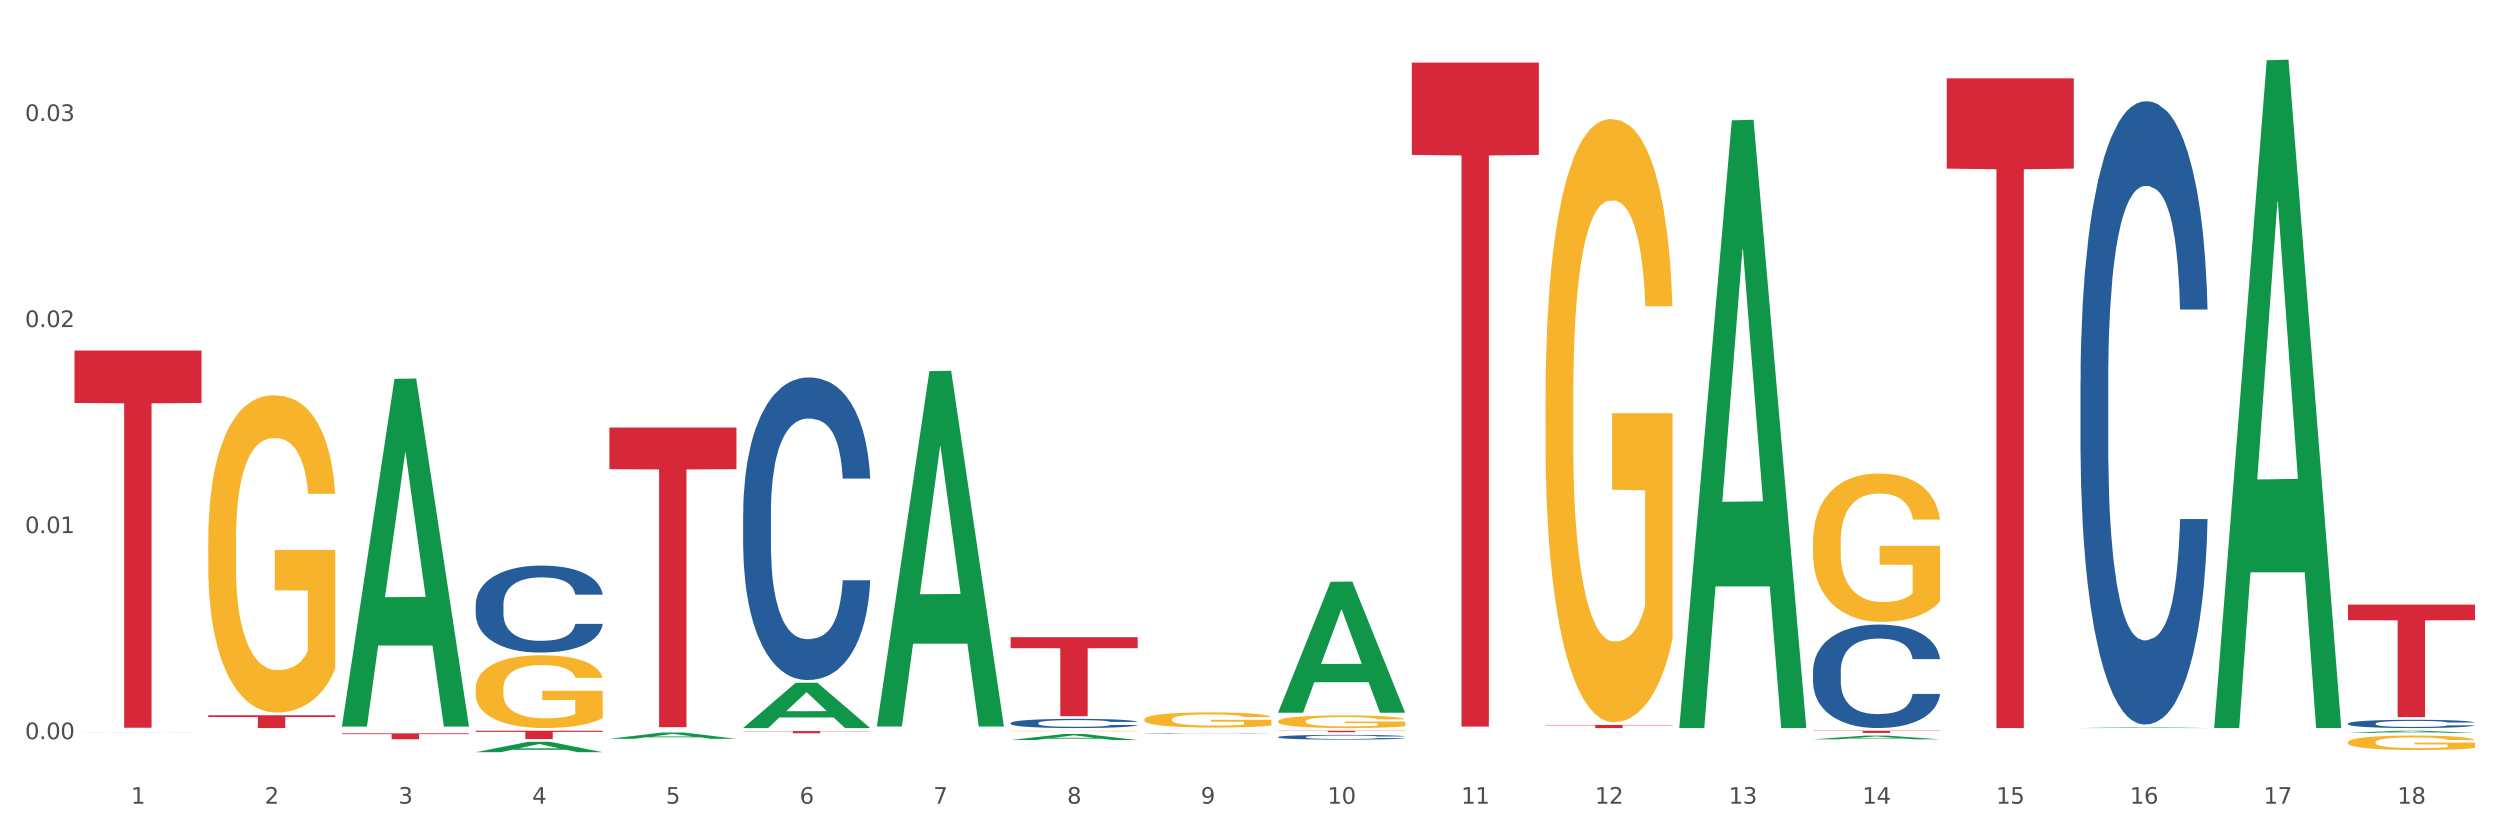 <?xml version="1.0" encoding="utf-8" standalone="no"?>
<!DOCTYPE svg PUBLIC "-//W3C//DTD SVG 1.1//EN"
  "http://www.w3.org/Graphics/SVG/1.1/DTD/svg11.dtd">
<svg xmlns:xlink="http://www.w3.org/1999/xlink" width="1080pt" height="360pt" viewBox="0 0 1080 360" xmlns="http://www.w3.org/2000/svg" version="1.1">
 <rect x="0" y="0" width="1080" height="360" fill="#333333" stroke="none"/>
 <defs>
  <style type="text/css">*{stroke-linejoin: round; stroke-linecap: butt}</style>
 </defs>
 <g id="figure_1">
  <g id="patch_1">
   <path d="M 0 360 
L 1080 360 
L 1080 0 
L 0 0 
z
" style="fill: #ffffff; stroke: #ffffff; stroke-linejoin: miter"/>
  </g>
  <g id="axes_1">
   <g id="matplotlib.axis_1">
    <g id="xtick_1">
     <g id="text_1">
      <!-- 1 -->
      <g style="fill: #4d4d4d" transform="translate(56.563 347.204) scale(0.096 -0.096)">
       <defs>
        <path id="DejaVuSans-31" d="M 794 531 
L 1825 531 
L 1825 4091 
L 703 3866 
L 703 4441 
L 1819 4666 
L 2450 4666 
L 2450 531 
L 3481 531 
L 3481 0 
L 794 0 
L 794 531 
z
" transform="scale(0.016)"/>
       </defs>
       <use xlink:href="#DejaVuSans-31"/>
      </g>
     </g>
    </g>
    <g id="xtick_2">
     <g id="text_2">
      <!-- 2 -->
      <g style="fill: #4d4d4d" transform="translate(114.336 347.204) scale(0.096 -0.096)">
       <defs>
        <path id="DejaVuSans-32" d="M 1228 531 
L 3431 531 
L 3431 0 
L 469 0 
L 469 531 
Q 828 903 1448 1529 
Q 2069 2156 2228 2338 
Q 2531 2678 2651 2914 
Q 2772 3150 2772 3378 
Q 2772 3750 2511 3984 
Q 2250 4219 1831 4219 
Q 1534 4219 1204 4116 
Q 875 4013 500 3803 
L 500 4441 
Q 881 4594 1212 4672 
Q 1544 4750 1819 4750 
Q 2544 4750 2975 4387 
Q 3406 4025 3406 3419 
Q 3406 3131 3298 2873 
Q 3191 2616 2906 2266 
Q 2828 2175 2409 1742 
Q 1991 1309 1228 531 
z
" transform="scale(0.016)"/>
       </defs>
       <use xlink:href="#DejaVuSans-32"/>
      </g>
     </g>
    </g>
    <g id="xtick_3">
     <g id="text_3">
      <!-- 3 -->
      <g style="fill: #4d4d4d" transform="translate(172.109 347.204) scale(0.096 -0.096)">
       <defs>
        <path id="DejaVuSans-33" d="M 2597 2516 
Q 3050 2419 3304 2112 
Q 3559 1806 3559 1356 
Q 3559 666 3084 287 
Q 2609 -91 1734 -91 
Q 1441 -91 1130 -33 
Q 819 25 488 141 
L 488 750 
Q 750 597 1062 519 
Q 1375 441 1716 441 
Q 2309 441 2620 675 
Q 2931 909 2931 1356 
Q 2931 1769 2642 2001 
Q 2353 2234 1838 2234 
L 1294 2234 
L 1294 2753 
L 1863 2753 
Q 2328 2753 2575 2939 
Q 2822 3125 2822 3475 
Q 2822 3834 2567 4026 
Q 2313 4219 1838 4219 
Q 1578 4219 1281 4162 
Q 984 4106 628 3988 
L 628 4550 
Q 988 4650 1302 4700 
Q 1616 4750 1894 4750 
Q 2613 4750 3031 4423 
Q 3450 4097 3450 3541 
Q 3450 3153 3228 2886 
Q 3006 2619 2597 2516 
z
" transform="scale(0.016)"/>
       </defs>
       <use xlink:href="#DejaVuSans-33"/>
      </g>
     </g>
    </g>
    <g id="xtick_4">
     <g id="text_4">
      <!-- 4 -->
      <g style="fill: #4d4d4d" transform="translate(229.882 347.204) scale(0.096 -0.096)">
       <defs>
        <path id="DejaVuSans-34" d="M 2419 4116 
L 825 1625 
L 2419 1625 
L 2419 4116 
z
M 2253 4666 
L 3047 4666 
L 3047 1625 
L 3713 1625 
L 3713 1100 
L 3047 1100 
L 3047 0 
L 2419 0 
L 2419 1100 
L 313 1100 
L 313 1709 
L 2253 4666 
z
" transform="scale(0.016)"/>
       </defs>
       <use xlink:href="#DejaVuSans-34"/>
      </g>
     </g>
    </g>
    <g id="xtick_5">
     <g id="text_5">
      <!-- 5 -->
      <g style="fill: #4d4d4d" transform="translate(287.655 347.204) scale(0.096 -0.096)">
       <defs>
        <path id="DejaVuSans-35" d="M 691 4666 
L 3169 4666 
L 3169 4134 
L 1269 4134 
L 1269 2991 
Q 1406 3038 1543 3061 
Q 1681 3084 1819 3084 
Q 2600 3084 3056 2656 
Q 3513 2228 3513 1497 
Q 3513 744 3044 326 
Q 2575 -91 1722 -91 
Q 1428 -91 1123 -41 
Q 819 9 494 109 
L 494 744 
Q 775 591 1075 516 
Q 1375 441 1709 441 
Q 2250 441 2565 725 
Q 2881 1009 2881 1497 
Q 2881 1984 2565 2268 
Q 2250 2553 1709 2553 
Q 1456 2553 1204 2497 
Q 953 2441 691 2322 
L 691 4666 
z
" transform="scale(0.016)"/>
       </defs>
       <use xlink:href="#DejaVuSans-35"/>
      </g>
     </g>
    </g>
    <g id="xtick_6">
     <g id="text_6">
      <!-- 6 -->
      <g style="fill: #4d4d4d" transform="translate(345.428 347.204) scale(0.096 -0.096)">
       <defs>
        <path id="DejaVuSans-36" d="M 2113 2584 
Q 1688 2584 1439 2293 
Q 1191 2003 1191 1497 
Q 1191 994 1439 701 
Q 1688 409 2113 409 
Q 2538 409 2786 701 
Q 3034 994 3034 1497 
Q 3034 2003 2786 2293 
Q 2538 2584 2113 2584 
z
M 3366 4563 
L 3366 3988 
Q 3128 4100 2886 4159 
Q 2644 4219 2406 4219 
Q 1781 4219 1451 3797 
Q 1122 3375 1075 2522 
Q 1259 2794 1537 2939 
Q 1816 3084 2150 3084 
Q 2853 3084 3261 2657 
Q 3669 2231 3669 1497 
Q 3669 778 3244 343 
Q 2819 -91 2113 -91 
Q 1303 -91 875 529 
Q 447 1150 447 2328 
Q 447 3434 972 4092 
Q 1497 4750 2381 4750 
Q 2619 4750 2861 4703 
Q 3103 4656 3366 4563 
z
" transform="scale(0.016)"/>
       </defs>
       <use xlink:href="#DejaVuSans-36"/>
      </g>
     </g>
    </g>
    <g id="xtick_7">
     <g id="text_7">
      <!-- 7 -->
      <g style="fill: #4d4d4d" transform="translate(403.201 347.204) scale(0.096 -0.096)">
       <defs>
        <path id="DejaVuSans-37" d="M 525 4666 
L 3525 4666 
L 3525 4397 
L 1831 0 
L 1172 0 
L 2766 4134 
L 525 4134 
L 525 4666 
z
" transform="scale(0.016)"/>
       </defs>
       <use xlink:href="#DejaVuSans-37"/>
      </g>
     </g>
    </g>
    <g id="xtick_8">
     <g id="text_8">
      <!-- 8 -->
      <g style="fill: #4d4d4d" transform="translate(460.974 347.204) scale(0.096 -0.096)">
       <defs>
        <path id="DejaVuSans-38" d="M 2034 2216 
Q 1584 2216 1326 1975 
Q 1069 1734 1069 1313 
Q 1069 891 1326 650 
Q 1584 409 2034 409 
Q 2484 409 2743 651 
Q 3003 894 3003 1313 
Q 3003 1734 2745 1975 
Q 2488 2216 2034 2216 
z
M 1403 2484 
Q 997 2584 770 2862 
Q 544 3141 544 3541 
Q 544 4100 942 4425 
Q 1341 4750 2034 4750 
Q 2731 4750 3128 4425 
Q 3525 4100 3525 3541 
Q 3525 3141 3298 2862 
Q 3072 2584 2669 2484 
Q 3125 2378 3379 2068 
Q 3634 1759 3634 1313 
Q 3634 634 3220 271 
Q 2806 -91 2034 -91 
Q 1263 -91 848 271 
Q 434 634 434 1313 
Q 434 1759 690 2068 
Q 947 2378 1403 2484 
z
M 1172 3481 
Q 1172 3119 1398 2916 
Q 1625 2713 2034 2713 
Q 2441 2713 2670 2916 
Q 2900 3119 2900 3481 
Q 2900 3844 2670 4047 
Q 2441 4250 2034 4250 
Q 1625 4250 1398 4047 
Q 1172 3844 1172 3481 
z
" transform="scale(0.016)"/>
       </defs>
       <use xlink:href="#DejaVuSans-38"/>
      </g>
     </g>
    </g>
    <g id="xtick_9">
     <g id="text_9">
      <!-- 9 -->
      <g style="fill: #4d4d4d" transform="translate(518.747 347.204) scale(0.096 -0.096)">
       <defs>
        <path id="DejaVuSans-39" d="M 703 97 
L 703 672 
Q 941 559 1184 500 
Q 1428 441 1663 441 
Q 2288 441 2617 861 
Q 2947 1281 2994 2138 
Q 2813 1869 2534 1725 
Q 2256 1581 1919 1581 
Q 1219 1581 811 2004 
Q 403 2428 403 3163 
Q 403 3881 828 4315 
Q 1253 4750 1959 4750 
Q 2769 4750 3195 4129 
Q 3622 3509 3622 2328 
Q 3622 1225 3098 567 
Q 2575 -91 1691 -91 
Q 1453 -91 1209 -44 
Q 966 3 703 97 
z
M 1959 2075 
Q 2384 2075 2632 2365 
Q 2881 2656 2881 3163 
Q 2881 3666 2632 3958 
Q 2384 4250 1959 4250 
Q 1534 4250 1286 3958 
Q 1038 3666 1038 3163 
Q 1038 2656 1286 2365 
Q 1534 2075 1959 2075 
z
" transform="scale(0.016)"/>
       </defs>
       <use xlink:href="#DejaVuSans-39"/>
      </g>
     </g>
    </g>
    <g id="xtick_10">
     <g id="text_10">
      <!-- 10 -->
      <g style="fill: #4d4d4d" transform="translate(573.466 347.204) scale(0.096 -0.096)">
       <defs>
        <path id="DejaVuSans-30" d="M 2034 4250 
Q 1547 4250 1301 3770 
Q 1056 3291 1056 2328 
Q 1056 1369 1301 889 
Q 1547 409 2034 409 
Q 2525 409 2770 889 
Q 3016 1369 3016 2328 
Q 3016 3291 2770 3770 
Q 2525 4250 2034 4250 
z
M 2034 4750 
Q 2819 4750 3233 4129 
Q 3647 3509 3647 2328 
Q 3647 1150 3233 529 
Q 2819 -91 2034 -91 
Q 1250 -91 836 529 
Q 422 1150 422 2328 
Q 422 3509 836 4129 
Q 1250 4750 2034 4750 
z
" transform="scale(0.016)"/>
       </defs>
       <use xlink:href="#DejaVuSans-31"/>
       <use xlink:href="#DejaVuSans-30" transform="translate(63.623 0)"/>
      </g>
     </g>
    </g>
    <g id="xtick_11">
     <g id="text_11">
      <!-- 11 -->
      <g style="fill: #4d4d4d" transform="translate(631.239 347.204) scale(0.096 -0.096)">
       <use xlink:href="#DejaVuSans-31"/>
       <use xlink:href="#DejaVuSans-31" transform="translate(63.623 0)"/>
      </g>
     </g>
    </g>
    <g id="xtick_12">
     <g id="text_12">
      <!-- 12 -->
      <g style="fill: #4d4d4d" transform="translate(689.012 347.204) scale(0.096 -0.096)">
       <use xlink:href="#DejaVuSans-31"/>
       <use xlink:href="#DejaVuSans-32" transform="translate(63.623 0)"/>
      </g>
     </g>
    </g>
    <g id="xtick_13">
     <g id="text_13">
      <!-- 13 -->
      <g style="fill: #4d4d4d" transform="translate(746.785 347.204) scale(0.096 -0.096)">
       <use xlink:href="#DejaVuSans-31"/>
       <use xlink:href="#DejaVuSans-33" transform="translate(63.623 0)"/>
      </g>
     </g>
    </g>
    <g id="xtick_14">
     <g id="text_14">
      <!-- 14 -->
      <g style="fill: #4d4d4d" transform="translate(804.558 347.204) scale(0.096 -0.096)">
       <use xlink:href="#DejaVuSans-31"/>
       <use xlink:href="#DejaVuSans-34" transform="translate(63.623 0)"/>
      </g>
     </g>
    </g>
    <g id="xtick_15">
     <g id="text_15">
      <!-- 15 -->
      <g style="fill: #4d4d4d" transform="translate(862.331 347.204) scale(0.096 -0.096)">
       <use xlink:href="#DejaVuSans-31"/>
       <use xlink:href="#DejaVuSans-35" transform="translate(63.623 0)"/>
      </g>
     </g>
    </g>
    <g id="xtick_16">
     <g id="text_16">
      <!-- 16 -->
      <g style="fill: #4d4d4d" transform="translate(920.104 347.204) scale(0.096 -0.096)">
       <use xlink:href="#DejaVuSans-31"/>
       <use xlink:href="#DejaVuSans-36" transform="translate(63.623 0)"/>
      </g>
     </g>
    </g>
    <g id="xtick_17">
     <g id="text_17">
      <!-- 17 -->
      <g style="fill: #4d4d4d" transform="translate(977.877 347.204) scale(0.096 -0.096)">
       <use xlink:href="#DejaVuSans-31"/>
       <use xlink:href="#DejaVuSans-37" transform="translate(63.623 0)"/>
      </g>
     </g>
    </g>
    <g id="xtick_18">
     <g id="text_18">
      <!-- 18 -->
      <g style="fill: #4d4d4d" transform="translate(1035.65 347.204) scale(0.096 -0.096)">
       <use xlink:href="#DejaVuSans-31"/>
       <use xlink:href="#DejaVuSans-38" transform="translate(63.623 0)"/>
      </g>
     </g>
    </g>
    <g id="xtick_19"/>
    <g id="xtick_20"/>
    <g id="xtick_21"/>
    <g id="xtick_22"/>
    <g id="xtick_23"/>
    <g id="xtick_24"/>
    <g id="xtick_25"/>
    <g id="xtick_26"/>
    <g id="xtick_27"/>
    <g id="xtick_28"/>
    <g id="xtick_29"/>
    <g id="xtick_30"/>
    <g id="xtick_31"/>
    <g id="xtick_32"/>
    <g id="xtick_33"/>
    <g id="xtick_34"/>
    <g id="xtick_35"/>
   </g>
   <g id="matplotlib.axis_2">
    <g id="ytick_1">
     <g id="text_19">
      <!-- 0.00 -->
      <g style="fill: #4d4d4d" transform="translate(10.8 319.321) scale(0.096 -0.096)">
       <defs>
        <path id="DejaVuSans-2e" d="M 684 794 
L 1344 794 
L 1344 0 
L 684 0 
L 684 794 
z
" transform="scale(0.016)"/>
       </defs>
       <use xlink:href="#DejaVuSans-30"/>
       <use xlink:href="#DejaVuSans-2e" transform="translate(63.623 0)"/>
       <use xlink:href="#DejaVuSans-30" transform="translate(95.41 0)"/>
       <use xlink:href="#DejaVuSans-30" transform="translate(159.033 0)"/>
      </g>
     </g>
    </g>
    <g id="ytick_2">
     <g id="text_20">
      <!-- 0.01 -->
      <g style="fill: #4d4d4d" transform="translate(10.8 230.305) scale(0.096 -0.096)">
       <use xlink:href="#DejaVuSans-30"/>
       <use xlink:href="#DejaVuSans-2e" transform="translate(63.623 0)"/>
       <use xlink:href="#DejaVuSans-30" transform="translate(95.41 0)"/>
       <use xlink:href="#DejaVuSans-31" transform="translate(159.033 0)"/>
      </g>
     </g>
    </g>
    <g id="ytick_3">
     <g id="text_21">
      <!-- 0.02 -->
      <g style="fill: #4d4d4d" transform="translate(10.8 141.289) scale(0.096 -0.096)">
       <use xlink:href="#DejaVuSans-30"/>
       <use xlink:href="#DejaVuSans-2e" transform="translate(63.623 0)"/>
       <use xlink:href="#DejaVuSans-30" transform="translate(95.41 0)"/>
       <use xlink:href="#DejaVuSans-32" transform="translate(159.033 0)"/>
      </g>
     </g>
    </g>
    <g id="ytick_4">
     <g id="text_22">
      <!-- 0.03 -->
      <g style="fill: #4d4d4d" transform="translate(10.8 52.273) scale(0.096 -0.096)">
       <use xlink:href="#DejaVuSans-30"/>
       <use xlink:href="#DejaVuSans-2e" transform="translate(63.623 0)"/>
       <use xlink:href="#DejaVuSans-30" transform="translate(95.41 0)"/>
       <use xlink:href="#DejaVuSans-33" transform="translate(159.033 0)"/>
      </g>
     </g>
    </g>
    <g id="ytick_5"/>
    <g id="ytick_6"/>
    <g id="ytick_7"/>
   </g>
   <g id="PolyCollection_1">
    <path d="M 32.175 316.62 
L 32.232 316.62 
L 54.864 316.566 
L 64.257 316.566 
L 87.059 316.62 
L 76.196 316.62 
L 71.273 316.608 
L 47.905 316.608 
L 47.735 316.608 
L 42.982 316.62 
L 32.175 316.62 
L 32.175 316.62 
L 50.847 316.6 
L 68.331 316.6 
L 59.674 316.578 
L 59.561 316.577 
L 59.447 316.578 
L 50.79 316.6 
L 50.847 316.6 
L 32.175 316.62 
z
" clip-path="url(#p3ab6503715)" style="fill: #109648"/>
    <path d="M 494.359 310.781 
L 494.424 310.775 
L 494.424 310.56 
L 494.553 310.374 
L 495.201 309.924 
L 496.173 309.552 
L 496.886 309.354 
L 497.599 309.193 
L 498.441 309.031 
L 499.478 308.863 
L 501.357 308.617 
L 502.523 308.491 
L 503.949 308.359 
L 506.541 308.167 
L 508.42 308.059 
L 510.364 307.969 
L 513.539 307.861 
L 515.613 307.813 
L 517.816 307.778 
L 520.473 307.754 
L 522.481 307.748 
L 526.888 307.766 
L 530.646 307.819 
L 532.46 307.861 
L 534.793 307.933 
L 536.024 307.981 
L 538.033 308.077 
L 540.107 308.203 
L 541.532 308.311 
L 543.671 308.515 
L 545.29 308.719 
L 546.781 308.971 
L 547.558 309.145 
L 548.142 309.306 
L 548.66 309.492 
L 549.178 309.786 
L 537.515 309.786 
L 537.061 309.576 
L 536.348 309.378 
L 535.311 309.187 
L 534.404 309.067 
L 532.849 308.917 
L 531.424 308.821 
L 529.933 308.749 
L 528.119 308.689 
L 526.693 308.659 
L 524.685 308.635 
L 520.732 308.641 
L 518.075 308.689 
L 516.261 308.749 
L 515.094 308.803 
L 514.058 308.863 
L 512.891 308.947 
L 511.53 309.073 
L 510.558 309.187 
L 509.586 309.33 
L 508.809 309.474 
L 508.096 309.642 
L 507.513 309.822 
L 507.059 310.008 
L 506.671 310.236 
L 506.347 310.614 
L 506.347 311.435 
L 506.476 311.621 
L 506.8 311.867 
L 507.189 312.052 
L 507.837 312.274 
L 508.42 312.424 
L 509.522 312.64 
L 510.753 312.82 
L 511.725 312.934 
L 512.697 313.03 
L 514.382 313.162 
L 516.261 313.27 
L 517.881 313.336 
L 520.084 313.396 
L 521.574 313.42 
L 522.87 313.432 
L 526.045 313.432 
L 528.313 313.414 
L 530.84 313.372 
L 532.784 313.318 
L 534.404 313.252 
L 536.219 313.144 
L 537.385 313.042 
L 537.385 311.789 
L 523.129 311.783 
L 523.129 310.949 
L 549.243 310.949 
L 549.243 313.396 
L 548.142 313.521 
L 546.91 313.635 
L 545.614 313.737 
L 543.671 313.863 
L 541.338 313.983 
L 539.264 314.067 
L 537.061 314.139 
L 534.469 314.205 
L 531.1 314.265 
L 529.026 314.289 
L 526.434 314.307 
L 523.389 314.313 
L 520.732 314.301 
L 518.14 314.271 
L 515.418 314.217 
L 512.762 314.139 
L 510.753 314.061 
L 508.744 313.965 
L 506.606 313.839 
L 504.921 313.719 
L 503.625 313.611 
L 502.199 313.473 
L 500.644 313.294 
L 499.478 313.132 
L 498.441 312.964 
L 497.34 312.748 
L 496.562 312.562 
L 495.784 312.328 
L 495.331 312.154 
L 494.812 311.885 
L 494.424 311.507 
L 494.359 310.781 
z
" clip-path="url(#p3ab6503715)" style="fill: #f7b32b"/>
    <path d="M 552.132 311.576 
L 552.197 311.571 
L 552.197 311.392 
L 552.326 311.237 
L 552.974 310.863 
L 553.946 310.554 
L 554.659 310.389 
L 555.372 310.255 
L 556.214 310.12 
L 557.251 309.98 
L 559.13 309.776 
L 560.296 309.671 
L 561.722 309.561 
L 564.314 309.402 
L 566.193 309.312 
L 568.137 309.237 
L 571.312 309.147 
L 573.386 309.108 
L 575.589 309.078 
L 578.246 309.058 
L 580.254 309.053 
L 584.661 309.068 
L 588.419 309.113 
L 590.233 309.147 
L 592.566 309.207 
L 593.797 309.247 
L 595.806 309.327 
L 597.88 309.432 
L 599.305 309.522 
L 601.443 309.691 
L 603.063 309.861 
L 604.554 310.07 
L 605.331 310.215 
L 605.915 310.349 
L 606.433 310.504 
L 606.951 310.748 
L 595.288 310.748 
L 594.834 310.574 
L 594.121 310.409 
L 593.084 310.25 
L 592.177 310.15 
L 590.622 310.025 
L 589.197 309.945 
L 587.706 309.886 
L 585.892 309.836 
L 584.466 309.811 
L 582.458 309.791 
L 578.505 309.796 
L 575.848 309.836 
L 574.034 309.886 
L 572.867 309.93 
L 571.831 309.98 
L 570.664 310.05 
L 569.303 310.155 
L 568.331 310.25 
L 567.359 310.369 
L 566.582 310.489 
L 565.869 310.629 
L 565.286 310.778 
L 564.832 310.933 
L 564.444 311.122 
L 564.12 311.437 
L 564.12 312.12 
L 564.249 312.275 
L 564.573 312.479 
L 564.962 312.634 
L 565.61 312.818 
L 566.193 312.943 
L 567.295 313.122 
L 568.526 313.272 
L 569.498 313.367 
L 570.47 313.447 
L 572.155 313.556 
L 574.034 313.646 
L 575.654 313.701 
L 577.857 313.751 
L 579.347 313.771 
L 580.643 313.781 
L 583.818 313.781 
L 586.086 313.766 
L 588.613 313.731 
L 590.557 313.686 
L 592.177 313.631 
L 593.992 313.541 
L 595.158 313.457 
L 595.158 312.414 
L 580.902 312.409 
L 580.902 311.716 
L 607.016 311.716 
L 607.016 313.751 
L 605.915 313.856 
L 604.683 313.95 
L 603.387 314.035 
L 601.443 314.14 
L 599.111 314.24 
L 597.037 314.309 
L 594.834 314.369 
L 592.242 314.424 
L 588.873 314.474 
L 586.799 314.494 
L 584.207 314.509 
L 581.162 314.514 
L 578.505 314.504 
L 575.913 314.479 
L 573.191 314.434 
L 570.535 314.369 
L 568.526 314.304 
L 566.517 314.225 
L 564.379 314.12 
L 562.694 314.02 
L 561.398 313.93 
L 559.972 313.816 
L 558.417 313.666 
L 557.251 313.531 
L 556.214 313.392 
L 555.113 313.212 
L 554.335 313.058 
L 553.557 312.863 
L 553.104 312.718 
L 552.585 312.494 
L 552.197 312.18 
L 552.132 311.576 
z
" clip-path="url(#p3ab6503715)" style="fill: #f7b32b"/>
    <path d="M 783.224 234.179 
L 783.289 234.121 
L 783.289 232.014 
L 783.418 230.2 
L 784.066 225.811 
L 785.038 222.183 
L 785.751 220.251 
L 786.464 218.671 
L 787.306 217.091 
L 788.343 215.453 
L 790.222 213.053 
L 791.388 211.825 
L 792.814 210.537 
L 795.406 208.664 
L 797.285 207.611 
L 799.229 206.733 
L 802.404 205.68 
L 804.478 205.212 
L 806.681 204.861 
L 809.338 204.627 
L 811.346 204.568 
L 815.753 204.744 
L 819.511 205.27 
L 821.325 205.68 
L 823.658 206.382 
L 824.889 206.85 
L 826.898 207.787 
L 828.971 209.016 
L 830.397 210.069 
L 832.535 212.059 
L 834.155 214.048 
L 835.646 216.506 
L 836.423 218.203 
L 837.007 219.783 
L 837.525 221.597 
L 838.043 224.465 
L 826.38 224.465 
L 825.926 222.417 
L 825.213 220.485 
L 824.176 218.613 
L 823.269 217.442 
L 821.714 215.979 
L 820.288 215.043 
L 818.798 214.341 
L 816.984 213.756 
L 815.558 213.463 
L 813.549 213.229 
L 809.597 213.288 
L 806.94 213.756 
L 805.126 214.341 
L 803.959 214.868 
L 802.922 215.453 
L 801.756 216.272 
L 800.395 217.501 
L 799.423 218.613 
L 798.451 220.017 
L 797.674 221.422 
L 796.961 223.06 
L 796.378 224.816 
L 795.924 226.63 
L 795.535 228.854 
L 795.211 232.541 
L 795.211 240.558 
L 795.341 242.372 
L 795.665 244.771 
L 796.054 246.585 
L 796.702 248.75 
L 797.285 250.213 
L 798.387 252.32 
L 799.618 254.076 
L 800.59 255.188 
L 801.562 256.124 
L 803.246 257.411 
L 805.126 258.465 
L 806.746 259.108 
L 808.949 259.694 
L 810.439 259.928 
L 811.735 260.045 
L 814.91 260.045 
L 817.178 259.869 
L 819.705 259.46 
L 821.649 258.933 
L 823.269 258.289 
L 825.084 257.236 
L 826.25 256.241 
L 826.25 244.01 
L 811.994 243.952 
L 811.994 235.818 
L 838.108 235.818 
L 838.108 259.694 
L 837.007 260.923 
L 835.775 262.034 
L 834.479 263.029 
L 832.535 264.258 
L 830.203 265.429 
L 828.129 266.248 
L 825.926 266.95 
L 823.334 267.594 
L 819.964 268.179 
L 817.891 268.413 
L 815.299 268.589 
L 812.253 268.647 
L 809.597 268.53 
L 807.005 268.238 
L 804.283 267.711 
L 801.627 266.95 
L 799.618 266.189 
L 797.609 265.253 
L 795.471 264.024 
L 793.786 262.854 
L 792.49 261.8 
L 791.064 260.454 
L 789.509 258.699 
L 788.343 257.119 
L 787.306 255.48 
L 786.204 253.374 
L 785.427 251.559 
L 784.649 249.277 
L 784.196 247.58 
L 783.677 244.947 
L 783.289 241.26 
L 783.224 234.179 
z
" clip-path="url(#p3ab6503715)" style="fill: #f7b32b"/>
    <path d="M 1014.316 320.643 
L 1014.38 320.637 
L 1014.38 320.432 
L 1014.51 320.256 
L 1015.158 319.828 
L 1016.13 319.475 
L 1016.843 319.287 
L 1017.556 319.133 
L 1018.398 318.979 
L 1019.435 318.82 
L 1021.314 318.586 
L 1022.48 318.467 
L 1023.906 318.341 
L 1026.498 318.159 
L 1028.377 318.057 
L 1030.321 317.971 
L 1033.496 317.869 
L 1035.57 317.823 
L 1037.773 317.789 
L 1040.429 317.766 
L 1042.438 317.76 
L 1046.845 317.777 
L 1050.603 317.829 
L 1052.417 317.869 
L 1054.75 317.937 
L 1055.981 317.982 
L 1057.99 318.074 
L 1060.063 318.193 
L 1061.489 318.296 
L 1063.627 318.49 
L 1065.247 318.683 
L 1066.738 318.922 
L 1067.515 319.088 
L 1068.098 319.241 
L 1068.617 319.418 
L 1069.135 319.697 
L 1057.471 319.697 
L 1057.018 319.498 
L 1056.305 319.31 
L 1055.268 319.128 
L 1054.361 319.014 
L 1052.806 318.871 
L 1051.38 318.78 
L 1049.89 318.712 
L 1048.076 318.655 
L 1046.65 318.626 
L 1044.641 318.603 
L 1040.689 318.609 
L 1038.032 318.655 
L 1036.218 318.712 
L 1035.051 318.763 
L 1034.014 318.82 
L 1032.848 318.9 
L 1031.487 319.019 
L 1030.515 319.128 
L 1029.543 319.264 
L 1028.766 319.401 
L 1028.053 319.561 
L 1027.47 319.731 
L 1027.016 319.908 
L 1026.627 320.125 
L 1026.303 320.483 
L 1026.303 321.264 
L 1026.433 321.44 
L 1026.757 321.674 
L 1027.146 321.851 
L 1027.794 322.061 
L 1028.377 322.204 
L 1029.479 322.409 
L 1030.71 322.58 
L 1031.682 322.688 
L 1032.654 322.779 
L 1034.338 322.905 
L 1036.218 323.007 
L 1037.838 323.07 
L 1040.041 323.127 
L 1041.531 323.15 
L 1042.827 323.161 
L 1046.002 323.161 
L 1048.27 323.144 
L 1050.797 323.104 
L 1052.741 323.053 
L 1054.361 322.99 
L 1056.176 322.887 
L 1057.342 322.791 
L 1057.342 321.6 
L 1043.086 321.594 
L 1043.086 320.802 
L 1069.2 320.802 
L 1069.2 323.127 
L 1068.098 323.246 
L 1066.867 323.355 
L 1065.571 323.451 
L 1063.627 323.571 
L 1061.295 323.685 
L 1059.221 323.765 
L 1057.018 323.833 
L 1054.426 323.896 
L 1051.056 323.953 
L 1048.983 323.976 
L 1046.391 323.993 
L 1043.345 323.998 
L 1040.689 323.987 
L 1038.097 323.958 
L 1035.375 323.907 
L 1032.718 323.833 
L 1030.71 323.759 
L 1028.701 323.668 
L 1026.563 323.548 
L 1024.878 323.434 
L 1023.582 323.332 
L 1022.156 323.201 
L 1020.601 323.03 
L 1019.435 322.876 
L 1018.398 322.717 
L 1017.296 322.511 
L 1016.519 322.335 
L 1015.741 322.113 
L 1015.288 321.948 
L 1014.769 321.691 
L 1014.38 321.332 
L 1014.316 320.643 
z
" clip-path="url(#p3ab6503715)" style="fill: #f7b32b"/>
    <path d="M 1014.316 261.174 
L 1069.2 261.174 
L 1069.2 267.93 
L 1047.61 267.976 
L 1047.61 309.791 
L 1035.775 309.791 
L 1035.775 267.976 
L 1014.316 267.93 
L 1014.316 261.22 
L 1014.316 261.174 
z
" clip-path="url(#p3ab6503715)" style="fill: #d62839"/>
    <path d="M 840.997 33.85 
L 895.881 33.85 
L 895.881 72.853 
L 874.291 73.117 
L 874.291 314.514 
L 862.456 314.514 
L 862.456 73.117 
L 840.997 72.853 
L 840.997 34.114 
L 840.997 33.85 
z
" clip-path="url(#p3ab6503715)" style="fill: #d62839"/>
    <path d="M 783.224 315.674 
L 838.108 315.674 
L 838.108 315.806 
L 816.519 315.806 
L 816.519 316.623 
L 804.683 316.623 
L 804.683 315.806 
L 783.224 315.806 
L 783.224 315.674 
L 783.224 315.674 
z
" clip-path="url(#p3ab6503715)" style="fill: #d62839"/>
    <path d="M 667.678 313.165 
L 722.562 313.165 
L 722.562 313.352 
L 700.973 313.354 
L 700.973 314.514 
L 689.137 314.514 
L 689.137 313.354 
L 667.678 313.352 
L 667.678 313.166 
L 667.678 313.165 
z
" clip-path="url(#p3ab6503715)" style="fill: #d62839"/>
    <path d="M 609.905 27.047 
L 664.789 27.047 
L 664.789 66.911 
L 643.2 67.18 
L 643.2 313.902 
L 631.364 313.902 
L 631.364 67.18 
L 609.905 66.911 
L 609.905 27.317 
L 609.905 27.047 
z
" clip-path="url(#p3ab6503715)" style="fill: #d62839"/>
    <path d="M 552.132 315.674 
L 607.016 315.674 
L 607.016 315.761 
L 585.427 315.762 
L 585.427 316.303 
L 573.591 316.303 
L 573.591 315.762 
L 552.132 315.761 
L 552.132 315.674 
L 552.132 315.674 
z
" clip-path="url(#p3ab6503715)" style="fill: #d62839"/>
    <path d="M 436.586 275.267 
L 491.47 275.267 
L 491.47 280.009 
L 469.881 280.041 
L 469.881 309.393 
L 458.045 309.393 
L 458.045 280.041 
L 436.586 280.009 
L 436.586 275.299 
L 436.586 275.267 
z
" clip-path="url(#p3ab6503715)" style="fill: #d62839"/>
    <path d="M 321.04 315.812 
L 375.924 315.812 
L 375.924 315.943 
L 354.335 315.944 
L 354.335 316.757 
L 342.499 316.757 
L 342.499 315.944 
L 321.04 315.943 
L 321.04 315.813 
L 321.04 315.812 
z
" clip-path="url(#p3ab6503715)" style="fill: #d62839"/>
    <path d="M 436.586 315.796 
L 436.651 315.796 
L 436.651 315.787 
L 436.78 315.78 
L 437.428 315.762 
L 438.4 315.747 
L 439.113 315.739 
L 439.826 315.732 
L 440.668 315.726 
L 441.705 315.719 
L 443.584 315.709 
L 444.75 315.704 
L 446.176 315.698 
L 448.768 315.691 
L 450.647 315.686 
L 452.591 315.683 
L 455.766 315.678 
L 457.84 315.676 
L 460.043 315.675 
L 462.7 315.674 
L 464.708 315.674 
L 469.115 315.674 
L 472.873 315.676 
L 474.687 315.678 
L 477.02 315.681 
L 478.251 315.683 
L 480.26 315.687 
L 482.334 315.692 
L 483.759 315.696 
L 485.898 315.705 
L 487.517 315.713 
L 489.008 315.723 
L 489.785 315.73 
L 490.369 315.737 
L 490.887 315.744 
L 491.405 315.756 
L 479.742 315.756 
L 479.288 315.748 
L 478.575 315.74 
L 477.539 315.732 
L 476.631 315.727 
L 475.076 315.721 
L 473.651 315.717 
L 472.16 315.714 
L 470.346 315.712 
L 468.92 315.71 
L 466.912 315.71 
L 462.959 315.71 
L 460.302 315.712 
L 458.488 315.714 
L 457.321 315.716 
L 456.285 315.719 
L 455.118 315.722 
L 453.757 315.727 
L 452.785 315.732 
L 451.814 315.738 
L 451.036 315.744 
L 450.323 315.75 
L 449.74 315.758 
L 449.286 315.765 
L 448.898 315.774 
L 448.574 315.79 
L 448.574 315.823 
L 448.703 315.83 
L 449.027 315.84 
L 449.416 315.848 
L 450.064 315.857 
L 450.647 315.863 
L 451.749 315.872 
L 452.98 315.879 
L 453.952 315.884 
L 454.924 315.888 
L 456.609 315.893 
L 458.488 315.897 
L 460.108 315.9 
L 462.311 315.902 
L 463.801 315.903 
L 465.097 315.904 
L 468.272 315.904 
L 470.54 315.903 
L 473.067 315.901 
L 475.011 315.899 
L 476.631 315.896 
L 478.446 315.892 
L 479.612 315.888 
L 479.612 315.837 
L 465.356 315.837 
L 465.356 315.803 
L 491.47 315.803 
L 491.47 315.902 
L 490.369 315.907 
L 489.137 315.912 
L 487.841 315.916 
L 485.898 315.921 
L 483.565 315.926 
L 481.491 315.93 
L 479.288 315.932 
L 476.696 315.935 
L 473.327 315.938 
L 471.253 315.939 
L 468.661 315.939 
L 465.616 315.939 
L 462.959 315.939 
L 460.367 315.938 
L 457.645 315.936 
L 454.989 315.932 
L 452.98 315.929 
L 450.971 315.925 
L 448.833 315.92 
L 447.148 315.915 
L 445.852 315.911 
L 444.426 315.905 
L 442.871 315.898 
L 441.705 315.892 
L 440.668 315.885 
L 439.567 315.876 
L 438.789 315.869 
L 438.011 315.859 
L 437.558 315.852 
L 437.039 315.841 
L 436.651 315.826 
L 436.586 315.796 
z
" clip-path="url(#p3ab6503715)" style="fill: #f7b32b"/>
    <path d="M 263.267 184.699 
L 318.151 184.699 
L 318.151 202.687 
L 296.562 202.809 
L 296.562 314.146 
L 284.726 314.146 
L 284.726 202.809 
L 263.267 202.687 
L 263.267 184.82 
L 263.267 184.699 
z
" clip-path="url(#p3ab6503715)" style="fill: #d62839"/>
    <path d="M 147.721 316.797 
L 202.605 316.797 
L 202.605 317.153 
L 181.016 317.155 
L 181.016 319.356 
L 169.18 319.356 
L 169.18 317.155 
L 147.721 317.153 
L 147.721 316.8 
L 147.721 316.797 
z
" clip-path="url(#p3ab6503715)" style="fill: #d62839"/>
    <path d="M 89.948 308.99 
L 144.832 308.99 
L 144.832 309.758 
L 123.243 309.763 
L 123.243 314.514 
L 111.407 314.514 
L 111.407 309.763 
L 89.948 309.758 
L 89.948 308.995 
L 89.948 308.99 
z
" clip-path="url(#p3ab6503715)" style="fill: #d62839"/>
    <path d="M 32.175 151.437 
L 87.059 151.437 
L 87.059 174.081 
L 65.47 174.234 
L 65.47 314.381 
L 53.635 314.381 
L 53.635 174.234 
L 32.175 174.081 
L 32.175 151.59 
L 32.175 151.437 
z
" clip-path="url(#p3ab6503715)" style="fill: #d62839"/>
    <path d="M 205.494 261.218 
L 205.559 261.183 
L 205.559 260.223 
L 205.753 258.919 
L 206.467 256.517 
L 207.375 254.698 
L 208.932 252.57 
L 209.776 251.678 
L 210.879 250.683 
L 213.149 249.07 
L 215.744 247.698 
L 217.561 246.943 
L 218.923 246.463 
L 221.972 245.605 
L 223.724 245.227 
L 225.54 244.918 
L 227.097 244.713 
L 229.692 244.472 
L 231.768 244.369 
L 234.169 244.335 
L 236.18 244.369 
L 238.84 244.507 
L 242.732 244.918 
L 244.224 245.159 
L 246.236 245.57 
L 248.312 246.119 
L 249.998 246.668 
L 251.945 247.458 
L 253.956 248.487 
L 255.902 249.791 
L 257.264 250.992 
L 258.367 252.262 
L 259.34 253.806 
L 260.054 255.487 
L 260.378 256.894 
L 248.506 256.894 
L 248.182 255.624 
L 247.533 254.252 
L 246.884 253.325 
L 246.171 252.57 
L 245.068 251.713 
L 244.095 251.164 
L 242.473 250.512 
L 240.981 250.1 
L 239.748 249.86 
L 238.256 249.654 
L 235.077 249.448 
L 232.806 249.448 
L 231.379 249.516 
L 229.627 249.688 
L 228.135 249.928 
L 226.384 250.34 
L 225.021 250.786 
L 223.659 251.369 
L 222.88 251.781 
L 221.713 252.536 
L 220.934 253.154 
L 219.896 254.218 
L 219.312 254.972 
L 218.274 256.928 
L 217.82 258.37 
L 217.626 259.365 
L 217.496 260.463 
L 217.496 265.816 
L 217.885 268.218 
L 218.209 269.247 
L 218.728 270.414 
L 219.702 271.924 
L 221.129 273.399 
L 222.621 274.463 
L 223.854 275.115 
L 225.021 275.595 
L 226.189 275.973 
L 227.616 276.316 
L 228.784 276.522 
L 230.536 276.728 
L 232.612 276.831 
L 234.234 276.831 
L 237.542 276.659 
L 239.034 276.487 
L 240.462 276.247 
L 242.019 275.87 
L 243.251 275.458 
L 243.965 275.149 
L 245.133 274.497 
L 246.041 273.811 
L 246.819 273.022 
L 247.338 272.335 
L 247.922 271.306 
L 248.376 270.139 
L 248.506 269.522 
L 260.378 269.522 
L 260.119 270.757 
L 259.665 271.958 
L 258.756 273.571 
L 258.043 274.497 
L 256.94 275.63 
L 255.772 276.59 
L 254.15 277.654 
L 252.658 278.443 
L 251.101 279.13 
L 249.414 279.747 
L 246.365 280.605 
L 245.262 280.845 
L 242.927 281.257 
L 241.11 281.497 
L 238.45 281.737 
L 235.726 281.875 
L 232.871 281.909 
L 230.341 281.84 
L 227.551 281.635 
L 225.8 281.429 
L 223.854 281.12 
L 221.583 280.639 
L 219.442 280.056 
L 217.431 279.37 
L 215.55 278.581 
L 213.798 277.688 
L 211.527 276.213 
L 209.841 274.772 
L 208.608 273.433 
L 207.765 272.301 
L 206.921 270.86 
L 206.467 269.865 
L 205.753 267.463 
L 205.494 265.232 
L 205.494 261.218 
z
" clip-path="url(#p3ab6503715)" style="fill: #255c99"/>
    <path d="M 321.04 221.789 
L 321.105 221.669 
L 321.105 218.326 
L 321.299 213.79 
L 322.013 205.432 
L 322.921 199.105 
L 324.478 191.703 
L 325.322 188.598 
L 326.425 185.136 
L 328.695 179.525 
L 331.29 174.749 
L 333.107 172.123 
L 334.469 170.451 
L 337.518 167.467 
L 339.27 166.153 
L 341.086 165.079 
L 342.643 164.362 
L 345.238 163.527 
L 347.314 163.169 
L 349.715 163.049 
L 351.726 163.169 
L 354.386 163.646 
L 358.278 165.079 
L 359.77 165.915 
L 361.781 167.347 
L 363.857 169.257 
L 365.544 171.168 
L 367.49 173.914 
L 369.502 177.495 
L 371.448 182.032 
L 372.81 186.211 
L 373.913 190.628 
L 374.886 196.001 
L 375.6 201.851 
L 375.924 206.746 
L 364.052 206.746 
L 363.728 202.328 
L 363.079 197.553 
L 362.43 194.329 
L 361.717 191.703 
L 360.614 188.718 
L 359.641 186.808 
L 358.019 184.539 
L 356.527 183.107 
L 355.294 182.271 
L 353.802 181.555 
L 350.623 180.838 
L 348.352 180.838 
L 346.925 181.077 
L 345.173 181.674 
L 343.681 182.51 
L 341.93 183.942 
L 340.567 185.494 
L 339.205 187.524 
L 338.426 188.957 
L 337.259 191.583 
L 336.48 193.732 
L 335.442 197.433 
L 334.858 200.06 
L 333.82 206.865 
L 333.366 211.879 
L 333.172 215.342 
L 333.042 219.162 
L 333.042 237.787 
L 333.431 246.144 
L 333.755 249.726 
L 334.274 253.785 
L 335.248 259.038 
L 336.675 264.172 
L 338.167 267.873 
L 339.4 270.141 
L 340.567 271.813 
L 341.735 273.126 
L 343.162 274.32 
L 344.33 275.036 
L 346.082 275.753 
L 348.158 276.111 
L 349.78 276.111 
L 353.088 275.514 
L 354.58 274.917 
L 356.008 274.081 
L 357.565 272.768 
L 358.797 271.335 
L 359.511 270.261 
L 360.679 267.992 
L 361.587 265.605 
L 362.365 262.859 
L 362.884 260.471 
L 363.468 256.889 
L 363.922 252.83 
L 364.052 250.681 
L 375.924 250.681 
L 375.665 254.979 
L 375.211 259.157 
L 374.302 264.769 
L 373.589 267.992 
L 372.486 271.932 
L 371.318 275.275 
L 369.696 278.976 
L 368.204 281.722 
L 366.647 284.11 
L 364.96 286.259 
L 361.911 289.244 
L 360.808 290.079 
L 358.473 291.512 
L 356.656 292.348 
L 353.996 293.183 
L 351.272 293.661 
L 348.417 293.78 
L 345.887 293.542 
L 343.097 292.825 
L 341.346 292.109 
L 339.4 291.034 
L 337.129 289.363 
L 334.988 287.333 
L 332.977 284.946 
L 331.096 282.2 
L 329.344 279.095 
L 327.073 273.962 
L 325.387 268.947 
L 324.154 264.291 
L 323.311 260.351 
L 322.467 255.337 
L 322.013 251.875 
L 321.299 243.518 
L 321.04 235.757 
L 321.04 221.789 
z
" clip-path="url(#p3ab6503715)" style="fill: #255c99"/>
    <path d="M 89.948 234.092 
L 90.013 233.967 
L 90.013 229.46 
L 90.142 225.579 
L 90.79 216.19 
L 91.762 208.428 
L 92.475 204.297 
L 93.188 200.916 
L 94.03 197.536 
L 95.067 194.031 
L 96.946 188.898 
L 98.113 186.269 
L 99.538 183.515 
L 102.13 179.509 
L 104.009 177.255 
L 105.953 175.377 
L 109.128 173.124 
L 111.202 172.122 
L 113.405 171.371 
L 116.062 170.87 
L 118.071 170.745 
L 122.477 171.121 
L 126.235 172.247 
L 128.049 173.124 
L 130.382 174.626 
L 131.613 175.628 
L 133.622 177.631 
L 135.696 180.26 
L 137.121 182.513 
L 139.26 186.77 
L 140.88 191.026 
L 142.37 196.284 
L 143.148 199.915 
L 143.731 203.295 
L 144.249 207.176 
L 144.768 213.31 
L 133.104 213.31 
L 132.65 208.929 
L 131.937 204.797 
L 130.901 200.791 
L 129.993 198.287 
L 128.438 195.158 
L 127.013 193.154 
L 125.522 191.652 
L 123.708 190.4 
L 122.282 189.774 
L 120.274 189.274 
L 116.321 189.399 
L 113.664 190.4 
L 111.85 191.652 
L 110.684 192.779 
L 109.647 194.031 
L 108.48 195.784 
L 107.12 198.413 
L 106.148 200.791 
L 105.176 203.796 
L 104.398 206.8 
L 103.685 210.306 
L 103.102 214.062 
L 102.648 217.942 
L 102.26 222.7 
L 101.936 230.587 
L 101.936 247.738 
L 102.065 251.619 
L 102.389 256.752 
L 102.778 260.633 
L 103.426 265.265 
L 104.009 268.395 
L 105.111 272.902 
L 106.342 276.658 
L 107.314 279.036 
L 108.286 281.039 
L 109.971 283.794 
L 111.85 286.047 
L 113.47 287.424 
L 115.673 288.676 
L 117.163 289.177 
L 118.459 289.427 
L 121.634 289.427 
L 123.902 289.052 
L 126.43 288.175 
L 128.373 287.049 
L 129.993 285.671 
L 131.808 283.418 
L 132.974 281.29 
L 132.974 255.125 
L 118.719 254.999 
L 118.719 237.598 
L 144.832 237.598 
L 144.832 288.676 
L 143.731 291.305 
L 142.5 293.684 
L 141.204 295.812 
L 139.26 298.441 
L 136.927 300.945 
L 134.853 302.698 
L 132.65 304.2 
L 130.058 305.577 
L 126.689 306.829 
L 124.615 307.33 
L 122.023 307.705 
L 118.978 307.83 
L 116.321 307.58 
L 113.729 306.954 
L 111.007 305.827 
L 108.351 304.2 
L 106.342 302.572 
L 104.333 300.569 
L 102.195 297.94 
L 100.51 295.436 
L 99.214 293.183 
L 97.789 290.304 
L 96.233 286.548 
L 95.067 283.168 
L 94.03 279.662 
L 92.929 275.155 
L 92.151 271.274 
L 91.374 266.392 
L 90.92 262.761 
L 90.402 257.128 
L 90.013 249.241 
L 89.948 234.092 
z
" clip-path="url(#p3ab6503715)" style="fill: #f7b32b"/>
    <path d="M 436.586 312.333 
L 436.651 312.329 
L 436.651 312.228 
L 436.845 312.09 
L 437.559 311.837 
L 438.467 311.645 
L 440.024 311.421 
L 440.868 311.327 
L 441.97 311.222 
L 444.241 311.052 
L 446.836 310.907 
L 448.653 310.828 
L 450.015 310.777 
L 453.064 310.687 
L 454.816 310.647 
L 456.632 310.614 
L 458.189 310.593 
L 460.784 310.567 
L 462.86 310.557 
L 465.261 310.553 
L 467.272 310.557 
L 469.932 310.571 
L 473.824 310.614 
L 475.316 310.64 
L 477.327 310.683 
L 479.403 310.741 
L 481.09 310.799 
L 483.036 310.882 
L 485.048 310.991 
L 486.994 311.128 
L 488.356 311.255 
L 489.459 311.389 
L 490.432 311.551 
L 491.146 311.729 
L 491.47 311.877 
L 479.598 311.877 
L 479.274 311.743 
L 478.625 311.598 
L 477.976 311.501 
L 477.263 311.421 
L 476.16 311.331 
L 475.187 311.273 
L 473.565 311.204 
L 472.073 311.161 
L 470.84 311.135 
L 469.348 311.114 
L 466.169 311.092 
L 463.898 311.092 
L 462.471 311.099 
L 460.719 311.117 
L 459.227 311.143 
L 457.476 311.186 
L 456.113 311.233 
L 454.751 311.295 
L 453.972 311.338 
L 452.805 311.417 
L 452.026 311.483 
L 450.988 311.595 
L 450.404 311.674 
L 449.366 311.881 
L 448.912 312.032 
L 448.718 312.137 
L 448.588 312.253 
L 448.588 312.817 
L 448.977 313.071 
L 449.301 313.179 
L 449.82 313.302 
L 450.794 313.461 
L 452.221 313.617 
L 453.713 313.729 
L 454.946 313.798 
L 456.113 313.848 
L 457.281 313.888 
L 458.708 313.924 
L 459.876 313.946 
L 461.628 313.968 
L 463.704 313.979 
L 465.326 313.979 
L 468.634 313.96 
L 470.126 313.942 
L 471.554 313.917 
L 473.111 313.877 
L 474.343 313.834 
L 475.057 313.801 
L 476.225 313.733 
L 477.133 313.66 
L 477.911 313.577 
L 478.43 313.505 
L 479.014 313.396 
L 479.468 313.273 
L 479.598 313.208 
L 491.47 313.208 
L 491.211 313.338 
L 490.757 313.465 
L 489.848 313.635 
L 489.135 313.733 
L 488.032 313.852 
L 486.864 313.953 
L 485.242 314.065 
L 483.75 314.149 
L 482.193 314.221 
L 480.506 314.286 
L 477.457 314.376 
L 476.354 314.402 
L 474.019 314.445 
L 472.202 314.471 
L 469.542 314.496 
L 466.818 314.51 
L 463.963 314.514 
L 461.433 314.507 
L 458.643 314.485 
L 456.892 314.463 
L 454.946 314.431 
L 452.675 314.38 
L 450.534 314.319 
L 448.523 314.246 
L 446.642 314.163 
L 444.89 314.069 
L 442.619 313.913 
L 440.932 313.762 
L 439.7 313.62 
L 438.856 313.501 
L 438.013 313.349 
L 437.559 313.244 
L 436.845 312.991 
L 436.586 312.756 
L 436.586 312.333 
z
" clip-path="url(#p3ab6503715)" style="fill: #255c99"/>
    <path d="M 494.359 316.945 
L 494.424 316.945 
L 494.424 316.939 
L 494.618 316.932 
L 495.332 316.918 
L 496.24 316.907 
L 497.797 316.894 
L 498.641 316.889 
L 499.743 316.883 
L 502.014 316.874 
L 504.609 316.866 
L 506.426 316.861 
L 507.788 316.859 
L 510.837 316.854 
L 512.589 316.851 
L 514.405 316.85 
L 515.962 316.848 
L 518.557 316.847 
L 520.633 316.846 
L 523.034 316.846 
L 525.045 316.846 
L 527.705 316.847 
L 531.597 316.85 
L 533.089 316.851 
L 535.1 316.853 
L 537.176 316.857 
L 538.863 316.86 
L 540.809 316.864 
L 542.821 316.87 
L 544.767 316.878 
L 546.129 316.885 
L 547.232 316.893 
L 548.205 316.902 
L 548.919 316.911 
L 549.243 316.92 
L 537.371 316.92 
L 537.047 316.912 
L 536.398 316.904 
L 535.749 316.899 
L 535.036 316.894 
L 533.933 316.889 
L 532.96 316.886 
L 531.338 316.882 
L 529.846 316.88 
L 528.613 316.879 
L 527.121 316.877 
L 523.942 316.876 
L 521.671 316.876 
L 520.244 316.876 
L 518.492 316.877 
L 517 316.879 
L 515.249 316.881 
L 513.886 316.884 
L 512.524 316.887 
L 511.745 316.89 
L 510.578 316.894 
L 509.799 316.898 
L 508.761 316.904 
L 508.177 316.908 
L 507.139 316.92 
L 506.685 316.928 
L 506.49 316.934 
L 506.361 316.941 
L 506.361 316.972 
L 506.75 316.986 
L 507.074 316.992 
L 507.593 316.999 
L 508.566 317.008 
L 509.994 317.016 
L 511.486 317.023 
L 512.718 317.027 
L 513.886 317.029 
L 515.054 317.032 
L 516.481 317.034 
L 517.649 317.035 
L 519.401 317.036 
L 521.477 317.037 
L 523.099 317.037 
L 526.407 317.036 
L 527.899 317.035 
L 529.327 317.033 
L 530.884 317.031 
L 532.116 317.029 
L 532.83 317.027 
L 533.998 317.023 
L 534.906 317.019 
L 535.684 317.014 
L 536.203 317.01 
L 536.787 317.004 
L 537.241 316.997 
L 537.371 316.994 
L 549.243 316.994 
L 548.984 317.001 
L 548.53 317.008 
L 547.621 317.017 
L 546.908 317.023 
L 545.805 317.03 
L 544.637 317.035 
L 543.015 317.041 
L 541.523 317.046 
L 539.966 317.05 
L 538.279 317.054 
L 535.23 317.059 
L 534.127 317.06 
L 531.792 317.063 
L 529.975 317.064 
L 527.315 317.065 
L 524.591 317.066 
L 521.736 317.066 
L 519.206 317.066 
L 516.416 317.065 
L 514.665 317.064 
L 512.718 317.062 
L 510.448 317.059 
L 508.307 317.056 
L 506.296 317.051 
L 504.414 317.047 
L 502.663 317.042 
L 500.392 317.033 
L 498.705 317.025 
L 497.473 317.017 
L 496.629 317.01 
L 495.786 317.002 
L 495.332 316.996 
L 494.618 316.982 
L 494.359 316.969 
L 494.359 316.945 
z
" clip-path="url(#p3ab6503715)" style="fill: #255c99"/>
    <path d="M 552.132 318.387 
L 552.197 318.385 
L 552.197 318.332 
L 552.391 318.261 
L 553.105 318.129 
L 554.013 318.03 
L 555.57 317.913 
L 556.414 317.864 
L 557.516 317.81 
L 559.787 317.722 
L 562.382 317.646 
L 564.199 317.605 
L 565.561 317.579 
L 568.61 317.532 
L 570.362 317.511 
L 572.178 317.494 
L 573.735 317.483 
L 576.33 317.47 
L 578.406 317.464 
L 580.807 317.462 
L 582.818 317.464 
L 585.478 317.472 
L 589.37 317.494 
L 590.862 317.507 
L 592.873 317.53 
L 594.949 317.56 
L 596.636 317.59 
L 598.582 317.633 
L 600.594 317.69 
L 602.54 317.761 
L 603.902 317.827 
L 605.005 317.896 
L 605.978 317.981 
L 606.692 318.073 
L 607.016 318.15 
L 595.144 318.15 
L 594.82 318.08 
L 594.171 318.005 
L 593.522 317.954 
L 592.809 317.913 
L 591.706 317.866 
L 590.733 317.836 
L 589.111 317.8 
L 587.619 317.778 
L 586.386 317.765 
L 584.894 317.754 
L 581.715 317.742 
L 579.444 317.742 
L 578.017 317.746 
L 576.265 317.755 
L 574.773 317.769 
L 573.022 317.791 
L 571.659 317.815 
L 570.297 317.847 
L 569.518 317.87 
L 568.351 317.911 
L 567.572 317.945 
L 566.534 318.003 
L 565.95 318.045 
L 564.912 318.152 
L 564.458 318.231 
L 564.263 318.285 
L 564.134 318.345 
L 564.134 318.638 
L 564.523 318.77 
L 564.847 318.826 
L 565.366 318.89 
L 566.339 318.973 
L 567.767 319.053 
L 569.259 319.112 
L 570.491 319.147 
L 571.659 319.174 
L 572.827 319.194 
L 574.254 319.213 
L 575.422 319.224 
L 577.174 319.236 
L 579.25 319.241 
L 580.871 319.241 
L 584.18 319.232 
L 585.672 319.222 
L 587.1 319.209 
L 588.657 319.189 
L 589.889 319.166 
L 590.603 319.149 
L 591.771 319.113 
L 592.679 319.076 
L 593.457 319.033 
L 593.976 318.995 
L 594.56 318.939 
L 595.014 318.875 
L 595.144 318.841 
L 607.016 318.841 
L 606.757 318.909 
L 606.303 318.974 
L 605.394 319.063 
L 604.681 319.113 
L 603.578 319.175 
L 602.41 319.228 
L 600.788 319.286 
L 599.296 319.329 
L 597.739 319.367 
L 596.052 319.401 
L 593.003 319.448 
L 591.9 319.461 
L 589.565 319.483 
L 587.748 319.497 
L 585.088 319.51 
L 582.364 319.517 
L 579.509 319.519 
L 576.979 319.515 
L 574.189 319.504 
L 572.438 319.493 
L 570.491 319.476 
L 568.221 319.45 
L 566.08 319.418 
L 564.069 319.38 
L 562.187 319.337 
L 560.436 319.288 
L 558.165 319.207 
L 556.478 319.128 
L 555.246 319.055 
L 554.402 318.993 
L 553.559 318.914 
L 553.105 318.86 
L 552.391 318.728 
L 552.132 318.606 
L 552.132 318.387 
z
" clip-path="url(#p3ab6503715)" style="fill: #255c99"/>
    <path d="M 783.224 289.894 
L 783.289 289.854 
L 783.289 288.71 
L 783.483 287.159 
L 784.197 284.301 
L 785.105 282.137 
L 786.662 279.606 
L 787.506 278.544 
L 788.608 277.36 
L 790.879 275.441 
L 793.474 273.808 
L 795.291 272.91 
L 796.653 272.338 
L 799.702 271.318 
L 801.454 270.868 
L 803.27 270.501 
L 804.827 270.256 
L 807.422 269.97 
L 809.498 269.848 
L 811.899 269.807 
L 813.91 269.848 
L 816.57 270.011 
L 820.462 270.501 
L 821.954 270.787 
L 823.965 271.277 
L 826.041 271.93 
L 827.728 272.583 
L 829.674 273.522 
L 831.685 274.747 
L 833.632 276.299 
L 834.994 277.728 
L 836.097 279.238 
L 837.07 281.076 
L 837.784 283.076 
L 838.108 284.75 
L 826.236 284.75 
L 825.912 283.239 
L 825.263 281.606 
L 824.614 280.504 
L 823.9 279.606 
L 822.798 278.585 
L 821.824 277.932 
L 820.203 277.156 
L 818.71 276.666 
L 817.478 276.38 
L 815.986 276.135 
L 812.807 275.89 
L 810.536 275.89 
L 809.109 275.972 
L 807.357 276.176 
L 805.865 276.462 
L 804.114 276.952 
L 802.751 277.483 
L 801.389 278.177 
L 800.61 278.667 
L 799.443 279.565 
L 798.664 280.3 
L 797.626 281.565 
L 797.042 282.464 
L 796.004 284.791 
L 795.55 286.506 
L 795.355 287.69 
L 795.226 288.996 
L 795.226 295.365 
L 795.615 298.223 
L 795.939 299.448 
L 796.458 300.836 
L 797.431 302.633 
L 798.859 304.388 
L 800.351 305.654 
L 801.583 306.43 
L 802.751 307.002 
L 803.919 307.451 
L 805.346 307.859 
L 806.514 308.104 
L 808.266 308.349 
L 810.342 308.471 
L 811.963 308.471 
L 815.272 308.267 
L 816.764 308.063 
L 818.191 307.777 
L 819.748 307.328 
L 820.981 306.838 
L 821.695 306.471 
L 822.862 305.695 
L 823.771 304.878 
L 824.549 303.939 
L 825.068 303.123 
L 825.652 301.898 
L 826.106 300.51 
L 826.236 299.775 
L 838.108 299.775 
L 837.849 301.245 
L 837.394 302.674 
L 836.486 304.593 
L 835.773 305.695 
L 834.67 307.042 
L 833.502 308.186 
L 831.88 309.451 
L 830.388 310.39 
L 828.831 311.207 
L 827.144 311.942 
L 824.095 312.962 
L 822.992 313.248 
L 820.657 313.738 
L 818.84 314.024 
L 816.18 314.31 
L 813.456 314.473 
L 810.601 314.514 
L 808.071 314.432 
L 805.281 314.187 
L 803.53 313.942 
L 801.583 313.575 
L 799.313 313.003 
L 797.172 312.309 
L 795.161 311.493 
L 793.279 310.554 
L 791.528 309.492 
L 789.257 307.736 
L 787.57 306.022 
L 786.338 304.429 
L 785.494 303.082 
L 784.651 301.367 
L 784.197 300.183 
L 783.483 297.325 
L 783.224 294.671 
L 783.224 289.894 
z
" clip-path="url(#p3ab6503715)" style="fill: #255c99"/>
    <path d="M 898.77 164.72 
L 898.835 164.474 
L 898.835 157.588 
L 899.029 148.242 
L 899.743 131.027 
L 900.651 117.992 
L 902.208 102.744 
L 903.051 96.35 
L 904.154 89.218 
L 906.425 77.659 
L 909.02 67.822 
L 910.836 62.411 
L 912.199 58.968 
L 915.248 52.82 
L 917 50.114 
L 918.816 47.901 
L 920.373 46.425 
L 922.968 44.704 
L 925.044 43.966 
L 927.444 43.72 
L 929.456 43.966 
L 932.116 44.95 
L 936.008 47.901 
L 937.5 49.622 
L 939.511 52.574 
L 941.587 56.509 
L 943.274 60.444 
L 945.22 66.1 
L 947.231 73.478 
L 949.178 82.824 
L 950.54 91.431 
L 951.643 100.531 
L 952.616 111.598 
L 953.33 123.649 
L 953.654 133.732 
L 941.782 133.732 
L 941.458 124.632 
L 940.809 114.795 
L 940.16 108.155 
L 939.446 102.744 
L 938.344 96.596 
L 937.37 92.661 
L 935.749 87.988 
L 934.256 85.037 
L 933.024 83.315 
L 931.532 81.84 
L 928.353 80.364 
L 926.082 80.364 
L 924.655 80.856 
L 922.903 82.086 
L 921.411 83.807 
L 919.659 86.759 
L 918.297 89.956 
L 916.935 94.137 
L 916.156 97.088 
L 914.988 102.498 
L 914.21 106.925 
L 913.172 114.549 
L 912.588 119.96 
L 911.55 133.978 
L 911.096 144.307 
L 910.901 151.439 
L 910.772 159.309 
L 910.772 197.675 
L 911.161 214.89 
L 911.485 222.268 
L 912.004 230.63 
L 912.977 241.451 
L 914.405 252.026 
L 915.897 259.65 
L 917.129 264.323 
L 918.297 267.766 
L 919.465 270.471 
L 920.892 272.931 
L 922.06 274.406 
L 923.811 275.882 
L 925.887 276.62 
L 927.509 276.62 
L 930.818 275.39 
L 932.31 274.16 
L 933.737 272.439 
L 935.294 269.734 
L 936.527 266.782 
L 937.241 264.569 
L 938.408 259.896 
L 939.317 254.978 
L 940.095 249.321 
L 940.614 244.402 
L 941.198 237.024 
L 941.652 228.663 
L 941.782 224.236 
L 953.654 224.236 
L 953.395 233.089 
L 952.94 241.697 
L 952.032 253.256 
L 951.319 259.896 
L 950.216 268.012 
L 949.048 274.898 
L 947.426 282.522 
L 945.934 288.179 
L 944.377 293.097 
L 942.69 297.524 
L 939.641 303.672 
L 938.538 305.394 
L 936.203 308.345 
L 934.386 310.067 
L 931.726 311.788 
L 929.002 312.772 
L 926.147 313.018 
L 923.617 312.526 
L 920.827 311.05 
L 919.076 309.575 
L 917.129 307.361 
L 914.859 303.918 
L 912.718 299.738 
L 910.707 294.819 
L 908.825 289.162 
L 907.074 282.768 
L 904.803 272.193 
L 903.116 261.864 
L 901.884 252.272 
L 901.04 244.156 
L 900.197 233.827 
L 899.743 226.695 
L 899.029 209.48 
L 898.77 193.494 
L 898.77 164.72 
z
" clip-path="url(#p3ab6503715)" style="fill: #255c99"/>
    <path d="M 1014.316 312.552 
L 1014.381 312.549 
L 1014.381 312.458 
L 1014.575 312.334 
L 1015.289 312.106 
L 1016.197 311.934 
L 1017.754 311.732 
L 1018.597 311.647 
L 1019.7 311.553 
L 1021.971 311.4 
L 1024.566 311.27 
L 1026.382 311.198 
L 1027.745 311.153 
L 1030.794 311.071 
L 1032.546 311.036 
L 1034.362 311.006 
L 1035.919 310.987 
L 1038.514 310.964 
L 1040.59 310.954 
L 1042.99 310.951 
L 1045.002 310.954 
L 1047.661 310.967 
L 1051.554 311.006 
L 1053.046 311.029 
L 1055.057 311.068 
L 1057.133 311.12 
L 1058.82 311.172 
L 1060.766 311.247 
L 1062.777 311.345 
L 1064.724 311.468 
L 1066.086 311.582 
L 1067.189 311.703 
L 1068.162 311.849 
L 1068.876 312.008 
L 1069.2 312.142 
L 1057.328 312.142 
L 1057.003 312.021 
L 1056.355 311.891 
L 1055.706 311.803 
L 1054.992 311.732 
L 1053.889 311.651 
L 1052.916 311.598 
L 1051.294 311.537 
L 1049.802 311.498 
L 1048.57 311.475 
L 1047.078 311.455 
L 1043.899 311.436 
L 1041.628 311.436 
L 1040.201 311.442 
L 1038.449 311.459 
L 1036.957 311.481 
L 1035.205 311.52 
L 1033.843 311.563 
L 1032.481 311.618 
L 1031.702 311.657 
L 1030.534 311.729 
L 1029.756 311.787 
L 1028.718 311.888 
L 1028.134 311.96 
L 1027.096 312.145 
L 1026.642 312.282 
L 1026.447 312.376 
L 1026.318 312.48 
L 1026.318 312.988 
L 1026.707 313.216 
L 1027.031 313.313 
L 1027.55 313.424 
L 1028.523 313.567 
L 1029.951 313.707 
L 1031.443 313.808 
L 1032.675 313.87 
L 1033.843 313.915 
L 1035.011 313.951 
L 1036.438 313.984 
L 1037.606 314.003 
L 1039.357 314.023 
L 1041.433 314.032 
L 1043.055 314.032 
L 1046.364 314.016 
L 1047.856 314 
L 1049.283 313.977 
L 1050.84 313.941 
L 1052.073 313.902 
L 1052.787 313.873 
L 1053.954 313.811 
L 1054.863 313.746 
L 1055.641 313.671 
L 1056.16 313.606 
L 1056.744 313.508 
L 1057.198 313.398 
L 1057.328 313.339 
L 1069.2 313.339 
L 1068.94 313.456 
L 1068.486 313.57 
L 1067.578 313.723 
L 1066.864 313.811 
L 1065.762 313.918 
L 1064.594 314.01 
L 1062.972 314.11 
L 1061.48 314.185 
L 1059.923 314.25 
L 1058.236 314.309 
L 1055.187 314.39 
L 1054.084 314.413 
L 1051.749 314.452 
L 1049.932 314.475 
L 1047.272 314.498 
L 1044.547 314.511 
L 1041.693 314.514 
L 1039.163 314.507 
L 1036.373 314.488 
L 1034.622 314.468 
L 1032.675 314.439 
L 1030.405 314.394 
L 1028.264 314.338 
L 1026.253 314.273 
L 1024.371 314.198 
L 1022.62 314.114 
L 1020.349 313.974 
L 1018.662 313.837 
L 1017.43 313.71 
L 1016.586 313.603 
L 1015.743 313.466 
L 1015.289 313.372 
L 1014.575 313.144 
L 1014.316 312.933 
L 1014.316 312.552 
z
" clip-path="url(#p3ab6503715)" style="fill: #255c99"/>
    <path d="M 205.494 315.674 
L 260.378 315.674 
L 260.378 316.177 
L 238.789 316.181 
L 238.789 319.298 
L 226.953 319.298 
L 226.953 316.181 
L 205.494 316.177 
L 205.494 315.677 
L 205.494 315.674 
z
" clip-path="url(#p3ab6503715)" style="fill: #d62839"/>
    <path d="M 205.494 297.6 
L 205.559 297.571 
L 205.559 296.537 
L 205.688 295.647 
L 206.336 293.493 
L 207.308 291.713 
L 208.021 290.765 
L 208.734 289.99 
L 209.576 289.214 
L 210.613 288.41 
L 212.492 287.233 
L 213.659 286.63 
L 215.084 285.998 
L 217.676 285.079 
L 219.555 284.562 
L 221.499 284.131 
L 224.674 283.614 
L 226.748 283.385 
L 228.951 283.212 
L 231.608 283.097 
L 233.616 283.069 
L 238.023 283.155 
L 241.781 283.413 
L 243.595 283.614 
L 245.928 283.959 
L 247.159 284.189 
L 249.168 284.648 
L 251.242 285.251 
L 252.667 285.768 
L 254.806 286.745 
L 256.426 287.721 
L 257.916 288.927 
L 258.694 289.76 
L 259.277 290.535 
L 259.795 291.425 
L 260.313 292.833 
L 248.65 292.833 
L 248.196 291.827 
L 247.483 290.88 
L 246.447 289.961 
L 245.539 289.386 
L 243.984 288.669 
L 242.559 288.209 
L 241.068 287.864 
L 239.254 287.577 
L 237.828 287.434 
L 235.82 287.319 
L 231.867 287.348 
L 229.21 287.577 
L 227.396 287.864 
L 226.229 288.123 
L 225.193 288.41 
L 224.026 288.812 
L 222.666 289.415 
L 221.694 289.961 
L 220.722 290.65 
L 219.944 291.339 
L 219.231 292.143 
L 218.648 293.005 
L 218.194 293.895 
L 217.806 294.986 
L 217.482 296.795 
L 217.482 300.73 
L 217.611 301.62 
L 217.935 302.797 
L 218.324 303.688 
L 218.972 304.75 
L 219.555 305.468 
L 220.657 306.502 
L 221.888 307.363 
L 222.86 307.909 
L 223.832 308.368 
L 225.517 309 
L 227.396 309.517 
L 229.016 309.833 
L 231.219 310.12 
L 232.709 310.235 
L 234.005 310.293 
L 237.18 310.293 
L 239.448 310.206 
L 241.975 310.005 
L 243.919 309.747 
L 245.539 309.431 
L 247.354 308.914 
L 248.52 308.426 
L 248.52 302.424 
L 234.264 302.395 
L 234.264 298.404 
L 260.378 298.404 
L 260.378 310.12 
L 259.277 310.723 
L 258.046 311.269 
L 256.75 311.757 
L 254.806 312.36 
L 252.473 312.934 
L 250.399 313.337 
L 248.196 313.681 
L 245.604 313.997 
L 242.235 314.284 
L 240.161 314.399 
L 237.569 314.485 
L 234.524 314.514 
L 231.867 314.456 
L 229.275 314.313 
L 226.553 314.054 
L 223.897 313.681 
L 221.888 313.308 
L 219.879 312.848 
L 217.741 312.245 
L 216.056 311.671 
L 214.76 311.154 
L 213.335 310.494 
L 211.779 309.632 
L 210.613 308.857 
L 209.576 308.053 
L 208.475 307.019 
L 207.697 306.129 
L 206.92 305.009 
L 206.466 304.176 
L 205.948 302.884 
L 205.559 301.074 
L 205.494 297.6 
z
" clip-path="url(#p3ab6503715)" style="fill: #f7b32b"/>
    <path d="M 667.678 171.828 
L 667.743 171.59 
L 667.743 163.022 
L 667.872 155.645 
L 668.52 137.795 
L 669.492 123.04 
L 670.205 115.186 
L 670.918 108.76 
L 671.76 102.334 
L 672.797 95.671 
L 674.676 85.913 
L 675.842 80.915 
L 677.268 75.679 
L 679.86 68.064 
L 681.739 63.78 
L 683.683 60.21 
L 686.858 55.926 
L 688.932 54.022 
L 691.135 52.594 
L 693.792 51.642 
L 695.8 51.404 
L 700.207 52.118 
L 703.965 54.26 
L 705.779 55.926 
L 708.112 58.782 
L 709.343 60.686 
L 711.352 64.494 
L 713.426 69.491 
L 714.851 73.775 
L 716.989 81.867 
L 718.609 89.959 
L 720.1 99.954 
L 720.877 106.856 
L 721.461 113.282 
L 721.979 120.66 
L 722.497 132.321 
L 710.834 132.321 
L 710.38 123.992 
L 709.667 116.138 
L 708.63 108.522 
L 707.723 103.762 
L 706.168 97.813 
L 704.743 94.005 
L 703.252 91.149 
L 701.438 88.769 
L 700.012 87.579 
L 698.003 86.627 
L 694.051 86.865 
L 691.394 88.769 
L 689.58 91.149 
L 688.413 93.291 
L 687.377 95.671 
L 686.21 99.002 
L 684.849 104 
L 683.877 108.522 
L 682.905 114.234 
L 682.128 119.946 
L 681.415 126.61 
L 680.832 133.749 
L 680.378 141.127 
L 679.99 150.171 
L 679.666 165.164 
L 679.666 197.769 
L 679.795 205.147 
L 680.119 214.905 
L 680.508 222.282 
L 681.156 231.088 
L 681.739 237.038 
L 682.841 245.606 
L 684.072 252.745 
L 685.044 257.267 
L 686.016 261.075 
L 687.701 266.311 
L 689.58 270.595 
L 691.2 273.213 
L 693.403 275.593 
L 694.893 276.545 
L 696.189 277.02 
L 699.364 277.02 
L 701.632 276.307 
L 704.159 274.641 
L 706.103 272.499 
L 707.723 269.881 
L 709.538 265.597 
L 710.704 261.551 
L 710.704 211.811 
L 696.448 211.573 
L 696.448 178.492 
L 722.562 178.492 
L 722.562 275.593 
L 721.461 280.59 
L 720.229 285.112 
L 718.933 289.158 
L 716.989 294.156 
L 714.657 298.916 
L 712.583 302.248 
L 710.38 305.104 
L 707.788 307.721 
L 704.419 310.101 
L 702.345 311.053 
L 699.753 311.767 
L 696.708 312.005 
L 694.051 311.529 
L 691.459 310.339 
L 688.737 308.197 
L 686.081 305.104 
L 684.072 302.01 
L 682.063 298.202 
L 679.925 293.204 
L 678.24 288.444 
L 676.944 284.16 
L 675.518 278.686 
L 673.963 271.547 
L 672.797 265.121 
L 671.76 258.457 
L 670.659 249.889 
L 669.881 242.512 
L 669.103 233.23 
L 668.65 226.328 
L 668.131 215.619 
L 667.743 200.625 
L 667.678 171.828 
z
" clip-path="url(#p3ab6503715)" style="fill: #f7b32b"/>
    <path d="M 552.132 307.787 
L 552.188 307.733 
L 574.821 251.3 
L 584.214 251.246 
L 607.016 307.893 
L 596.152 307.893 
L 591.23 294.702 
L 567.862 294.702 
L 567.692 294.915 
L 562.939 307.893 
L 552.132 307.893 
L 552.132 307.787 
L 570.804 286.83 
L 588.288 286.777 
L 579.631 263.32 
L 579.517 263.214 
L 579.404 263.374 
L 570.747 286.777 
L 570.804 286.83 
L 552.132 307.787 
z
" clip-path="url(#p3ab6503715)" style="fill: #109648"/>
    <path d="M 898.77 314.513 
L 898.826 314.513 
L 921.459 314.178 
L 930.852 314.178 
L 953.654 314.514 
L 942.79 314.514 
L 937.868 314.436 
L 914.499 314.436 
L 914.33 314.437 
L 909.577 314.514 
L 898.77 314.514 
L 898.77 314.513 
L 917.442 314.389 
L 934.925 314.389 
L 926.268 314.249 
L 926.155 314.249 
L 926.042 314.25 
L 917.385 314.389 
L 917.442 314.389 
L 898.77 314.513 
z
" clip-path="url(#p3ab6503715)" style="fill: #109648"/>
    <path d="M 783.224 319.396 
L 783.28 319.394 
L 805.913 317.784 
L 815.306 317.783 
L 838.108 319.399 
L 827.244 319.399 
L 822.322 319.023 
L 798.953 319.023 
L 798.784 319.029 
L 794.031 319.399 
L 783.224 319.399 
L 783.224 319.396 
L 801.896 318.798 
L 819.38 318.797 
L 810.722 318.127 
L 810.609 318.124 
L 810.496 318.129 
L 801.839 318.797 
L 801.896 318.798 
L 783.224 319.396 
z
" clip-path="url(#p3ab6503715)" style="fill: #109648"/>
    <path d="M 725.451 314.02 
L 725.507 313.774 
L 748.14 51.975 
L 757.533 51.729 
L 780.335 314.514 
L 769.471 314.514 
L 764.549 253.321 
L 741.181 253.321 
L 741.011 254.308 
L 736.258 314.514 
L 725.451 314.514 
L 725.451 314.02 
L 744.123 216.802 
L 761.607 216.556 
L 752.95 107.74 
L 752.836 107.247 
L 752.723 107.987 
L 744.066 216.556 
L 744.123 216.802 
L 725.451 314.02 
z
" clip-path="url(#p3ab6503715)" style="fill: #109648"/>
    <path d="M 494.359 315.686 
L 494.415 315.686 
L 517.048 315.674 
L 526.441 315.674 
L 549.243 315.686 
L 538.379 315.686 
L 533.457 315.683 
L 510.089 315.683 
L 509.919 315.684 
L 505.166 315.686 
L 494.359 315.686 
L 494.359 315.686 
L 513.031 315.682 
L 530.515 315.682 
L 521.858 315.676 
L 521.744 315.676 
L 521.631 315.676 
L 512.974 315.682 
L 513.031 315.682 
L 494.359 315.686 
z
" clip-path="url(#p3ab6503715)" style="fill: #109648"/>
    <path d="M 436.586 319.704 
L 436.642 319.702 
L 459.275 317.102 
L 468.668 317.099 
L 491.47 319.709 
L 480.606 319.709 
L 475.684 319.101 
L 452.316 319.101 
L 452.146 319.111 
L 447.393 319.709 
L 436.586 319.709 
L 436.586 319.704 
L 455.258 318.739 
L 472.742 318.736 
L 464.085 317.655 
L 463.971 317.651 
L 463.858 317.658 
L 455.201 318.736 
L 455.258 318.739 
L 436.586 319.704 
z
" clip-path="url(#p3ab6503715)" style="fill: #109648"/>
    <path d="M 378.813 313.57 
L 378.869 313.426 
L 401.502 160.312 
L 410.895 160.167 
L 433.697 313.859 
L 422.834 313.859 
L 417.911 278.07 
L 394.543 278.07 
L 394.373 278.647 
L 389.62 313.859 
L 378.813 313.859 
L 378.813 313.57 
L 397.485 256.712 
L 414.969 256.567 
L 406.312 192.926 
L 406.198 192.637 
L 406.085 193.07 
L 397.428 256.567 
L 397.485 256.712 
L 378.813 313.57 
z
" clip-path="url(#p3ab6503715)" style="fill: #109648"/>
    <path d="M 321.04 314.477 
L 321.096 314.459 
L 343.729 294.958 
L 353.122 294.94 
L 375.924 314.514 
L 365.061 314.514 
L 360.138 309.956 
L 336.77 309.956 
L 336.6 310.029 
L 331.847 314.514 
L 321.04 314.514 
L 321.04 314.477 
L 339.712 307.236 
L 357.196 307.217 
L 348.539 299.112 
L 348.425 299.075 
L 348.312 299.13 
L 339.655 307.217 
L 339.712 307.236 
L 321.04 314.477 
z
" clip-path="url(#p3ab6503715)" style="fill: #109648"/>
    <path d="M 956.543 313.952 
L 956.599 313.68 
L 979.232 26.031 
L 988.625 25.759 
L 1011.427 314.494 
L 1000.563 314.494 
L 995.641 247.258 
L 972.272 247.258 
L 972.103 248.342 
L 967.35 314.494 
L 956.543 314.494 
L 956.543 313.952 
L 975.215 207.133 
L 992.698 206.862 
L 984.041 87.302 
L 983.928 86.76 
L 983.815 87.573 
L 975.158 206.862 
L 975.215 207.133 
L 956.543 313.952 
z
" clip-path="url(#p3ab6503715)" style="fill: #109648"/>
    <path d="M 263.267 319.155 
L 263.324 319.152 
L 285.956 316.445 
L 295.349 316.442 
L 318.151 319.16 
L 307.288 319.16 
L 302.365 318.527 
L 278.997 318.527 
L 278.827 318.537 
L 274.074 319.16 
L 263.267 319.16 
L 263.267 319.155 
L 281.939 318.149 
L 299.423 318.147 
L 290.766 317.021 
L 290.653 317.016 
L 290.539 317.024 
L 281.882 318.147 
L 281.939 318.149 
L 263.267 319.155 
z
" clip-path="url(#p3ab6503715)" style="fill: #109648"/>
    <path d="M 147.721 313.615 
L 147.778 313.474 
L 170.41 163.666 
L 179.803 163.525 
L 202.605 313.897 
L 191.742 313.897 
L 186.819 278.881 
L 163.451 278.881 
L 163.281 279.446 
L 158.528 313.897 
L 147.721 313.897 
L 147.721 313.615 
L 166.393 257.984 
L 183.877 257.843 
L 175.22 195.576 
L 175.107 195.294 
L 174.993 195.718 
L 166.336 257.843 
L 166.393 257.984 
L 147.721 313.615 
z
" clip-path="url(#p3ab6503715)" style="fill: #109648"/>
    <path d="M 205.494 324.941 
L 205.551 324.937 
L 228.183 320.462 
L 237.576 320.457 
L 260.378 324.95 
L 249.515 324.95 
L 244.592 323.903 
L 221.224 323.903 
L 221.054 323.92 
L 216.301 324.95 
L 205.494 324.95 
L 205.494 324.941 
L 224.166 323.279 
L 241.65 323.275 
L 232.993 321.415 
L 232.88 321.406 
L 232.766 321.419 
L 224.109 323.275 
L 224.166 323.279 
L 205.494 324.941 
z
" clip-path="url(#p3ab6503715)" style="fill: #109648"/>
    <path d="M 1014.316 316.599 
L 1014.372 316.598 
L 1037.005 315.674 
L 1046.398 315.674 
L 1069.2 316.601 
L 1058.336 316.601 
L 1053.414 316.385 
L 1030.045 316.385 
L 1029.876 316.388 
L 1025.123 316.601 
L 1014.316 316.601 
L 1014.316 316.599 
L 1032.988 316.256 
L 1050.471 316.255 
L 1041.814 315.871 
L 1041.701 315.869 
L 1041.588 315.872 
L 1032.931 316.255 
L 1032.988 316.256 
L 1014.316 316.599 
z
" clip-path="url(#p3ab6503715)" style="fill: #109648"/>
   </g>
  </g>
 </g>
 <defs>
  <clipPath id="p3ab6503715">
   <rect x="32.175" y="10.8" width="1037.025" height="329.109"/>
  </clipPath>
 </defs>
</svg>
